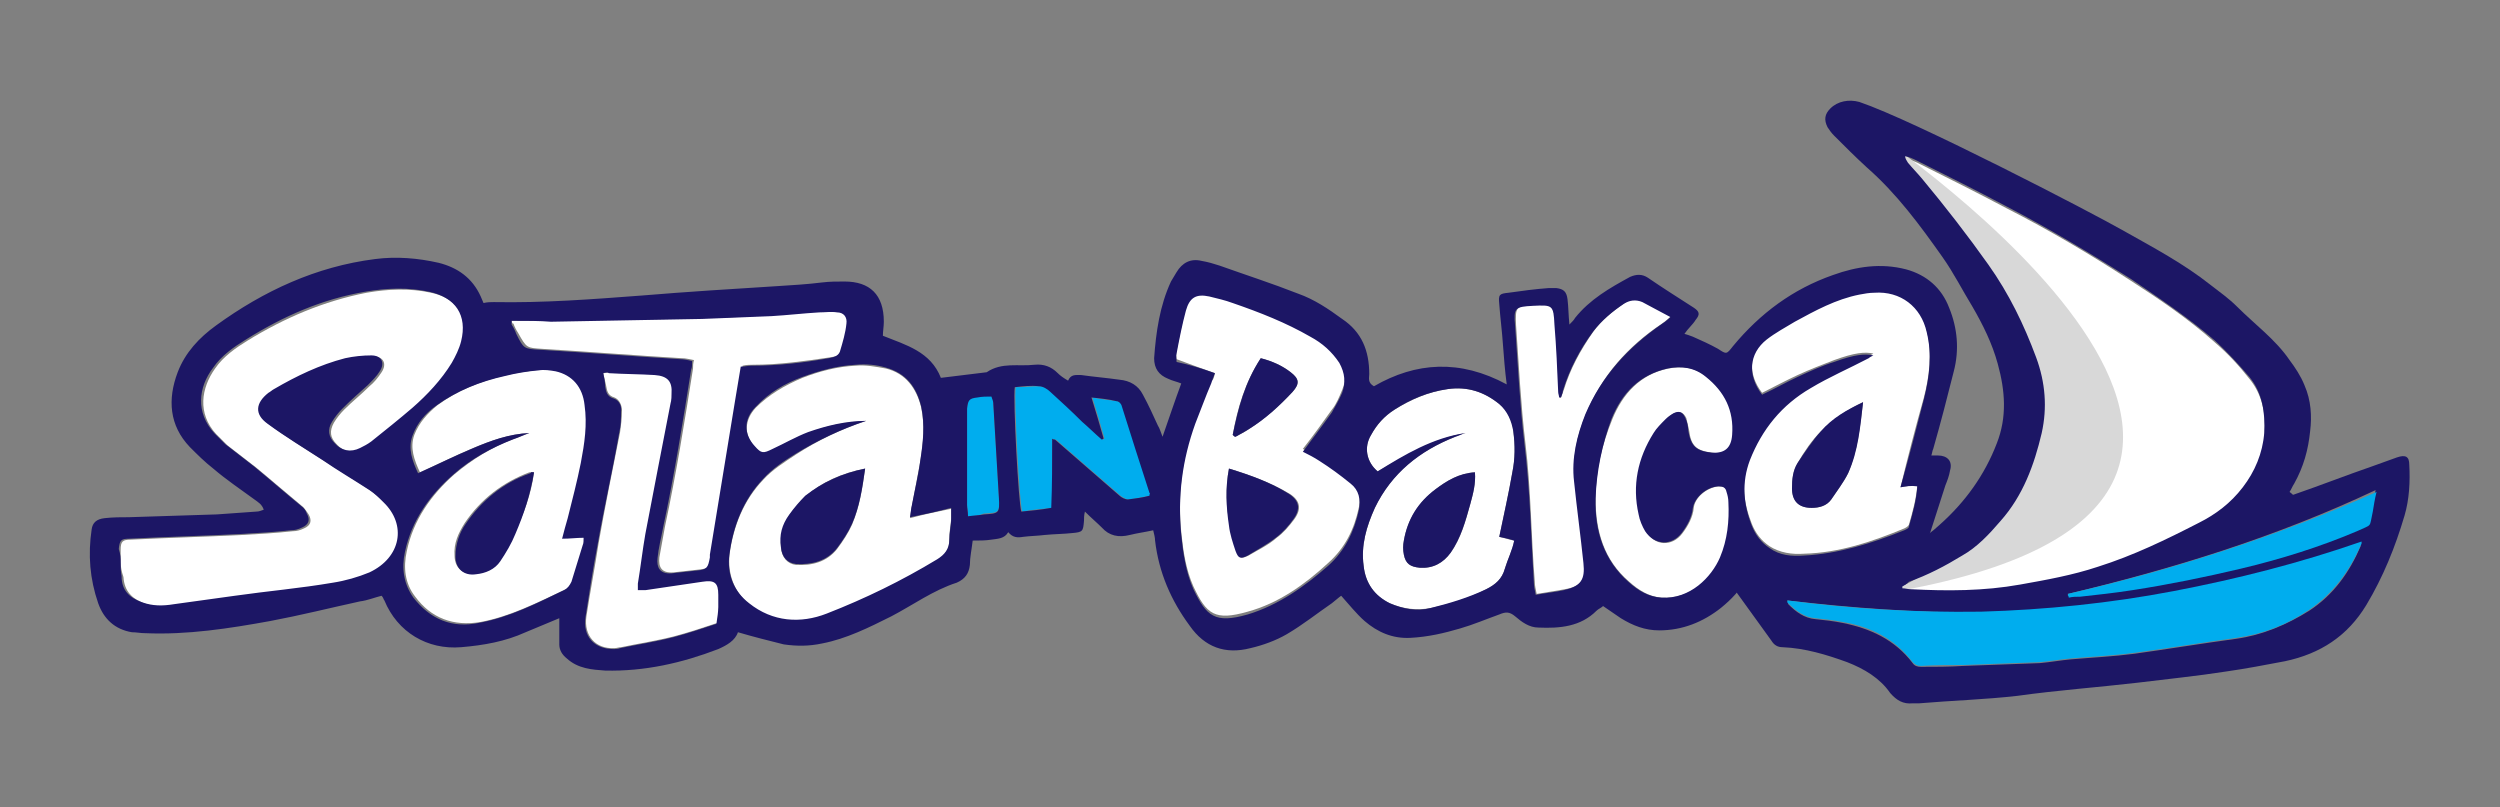 <?xml version="1.0" encoding="utf-8"?>
<!-- Generator: Adobe Illustrator 25.2.1, SVG Export Plug-In . SVG Version: 6.00 Build 0)  -->
<svg version="1.1" id="Livello_1" xmlns="http://www.w3.org/2000/svg" xmlns:xlink="http://www.w3.org/1999/xlink" x="0px" y="0px"
	 viewBox="0 0 267.3 86.3" style="enable-background:new 0 0 267.3 86.3;" xml:space="preserve">
<rect x="0" y="0" width="267.3" height="86.3" fill="#808080" stroke="none"/>
<style type="text/css">
	.st0{fill:#1C1665;}
	.st1{fill:#00ADEE;}
	.st2{fill:#FFFFFF;stroke:#00008C;stroke-miterlimit:10;}
	.st3{fill:#FFFFFF;}
	.st4{fill:#D8D8D8;}
</style>
<g>
	<path class="st3" d="M203.4,62.7c0.2-0.1,0.4-0.2,0.7-0.3c2-0.8,3.9-1.7,5.7-2.8c1.6-1,2.9-2.4,4.1-3.7c2.4-2.7,3.6-6,4.4-9.4
		c0.6-2.7,0.4-5.4-0.6-8.1c-1.3-3.5-3-6.8-5.1-9.9c-2.2-3.2-4.6-6.2-7.1-9.2c-0.5-0.6-1-1.1-1.5-1.7c-0.2-0.2-0.3-0.4-0.3-0.7
		c0.4,0.2,0.9,0.3,1.3,0.5c3.2,1.6,6.4,3.2,9.6,4.9c4.5,2.3,8.9,4.9,13.2,7.7c3.1,2,6.2,4.1,9,6.6c1.4,1.2,2.6,2.5,3.7,3.9
		c1.4,1.7,1.8,3.8,1.6,6c-0.1,2.2-0.9,4.1-2.3,5.8c-1.3,1.6-2.9,2.8-4.7,3.8c-3.5,1.8-7.1,3.4-10.8,4.7c-2.7,0.9-5.5,1.4-8.3,1.9
		c-3.9,0.6-7.8,0.7-11.7,0.5c-0.3,0-0.6-0.1-0.9-0.1C203.4,62.8,203.4,62.7,203.4,62.7z"/>
	<path class="st4" d="M200.4,14.2c0,0,58.9,39.6,1.4,49.2C201.9,63.4,235,50.8,200.4,14.2z"/>
	<g>
		<path class="st3" d="M12.9,60.1c0-0.4,0-0.8,0-1.3c0-0.9,0.2-1.1,1.1-1.1c4-0.2,7.9-0.3,11.9-0.5c1.8-0.1,3.6-0.2,5.4-0.4
			c0.4,0,0.8-0.1,1.2-0.3c0.7-0.3,0.9-0.8,0.5-1.5c-0.2-0.3-0.4-0.6-0.6-0.8c-1.7-1.4-3.3-2.8-5-4.2c-1-0.8-2.1-1.6-3.1-2.4
			c-0.4-0.4-0.8-0.8-1.2-1.2c-2-2.2-1.6-4.9-0.1-7c0.9-1.3,2.2-2.2,3.5-3c3.9-2.4,8.1-4.2,12.7-5.1c2.3-0.4,4.6-0.5,6.9,0
			c2.8,0.6,4.1,2.6,3.4,5.3c-0.2,0.8-0.6,1.6-1,2.3c-1.1,1.8-2.6,3.4-4.2,4.8c-1.4,1.3-2.9,2.4-4.4,3.6c-0.4,0.3-0.8,0.5-1.2,0.7
			c-1,0.5-2,0.3-2.7-0.5c-0.7-0.7-0.8-1.4-0.3-2.3c0.3-0.5,0.7-1,1.1-1.4c0.9-0.9,1.8-1.6,2.7-2.5c0.5-0.4,0.9-0.9,1.3-1.5
			c0.6-0.9,0.2-1.7-0.9-1.7c-0.9,0-1.9,0-2.8,0.3c-2.7,0.7-5.2,1.9-7.6,3.3c-0.2,0.1-0.4,0.2-0.6,0.4c-1.3,1.1-1.5,2.3-0.1,3.3
			c1.9,1.4,3.9,2.6,5.9,3.9c1.7,1.1,3.4,2.1,5,3.2c0.5,0.4,1,0.8,1.5,1.3c2.4,2.4,1.8,5.9-1.5,7.5c-1.2,0.6-2.6,0.9-3.9,1.1
			c-3.5,0.5-7,0.9-10.5,1.4c-2.2,0.3-4.3,0.6-6.5,0.9c-1.1,0.2-2.3,0.2-3.4-0.2c-1.3-0.5-2.1-1.3-2.2-2.8
			C13,61.1,12.9,60.6,12.9,60.1C12.9,60.1,12.9,60.1,12.9,60.1z"/>
		<path class="st3" d="M129.9,39.9c-1.4-0.5-2.8-1-4.1-1.5c0-0.3-0.1-0.6,0-0.9c0.3-1.5,0.6-3.1,1-4.6c0.4-1.4,1.1-1.7,2.5-1.5
			c0.9,0.2,1.7,0.4,2.5,0.7c2.8,1,5.7,2.1,8.3,3.6c1.2,0.7,2.3,1.6,3.1,2.8c0.6,1,0.8,2.1,0.3,3.2c-0.3,0.7-0.6,1.5-1.1,2.1
			c-1,1.4-2,2.8-3.1,4.2c0.6,0.3,1.2,0.6,1.8,1c1.1,0.8,2.2,1.6,3.3,2.4c0.9,0.7,1.1,1.7,0.9,2.8c-0.5,2.4-1.5,4.4-3.3,6
			c-2.5,2.3-5.3,4.3-8.6,5.2c-3.5,1-4.4,0.3-5.8-2.7c-0.8-1.8-1.1-3.8-1.3-5.8c-0.4-4.1,0.1-8.1,1.5-11.9c0.5-1.4,1.1-2.8,1.7-4.3
			C129.7,40.7,129.8,40.4,129.9,39.9z M131.4,50.1c-0.4,2.1-0.3,4.1,0.1,6.1c0.2,0.9,0.4,1.9,0.7,2.7c0.3,0.8,0.5,0.9,1.3,0.5
			c1-0.6,2.1-1.1,3-1.9c0.7-0.5,1.3-1.2,1.9-2c0.8-1.1,0.6-2-0.5-2.7C135.9,51.6,133.7,50.8,131.4,50.1z M131.8,46.5
			c0.1,0.1,0.2,0.2,0.3,0.2c0.5-0.3,1-0.5,1.4-0.8c1.7-1.1,3.3-2.5,4.7-4c0.8-0.9,0.7-1.4-0.2-2.1c-0.9-0.7-2-1.2-3.2-1.5
			C133.1,40.9,132.3,43.7,131.8,46.5z"/>
		<path class="st3" d="M92.6,45c-2.1,0.1-4.2,0.5-6.2,1.3c-1.3,0.5-2.6,1.2-3.8,1.8c-0.9,0.5-1.2,0.5-1.9-0.3
			c-1.2-1.3-1.1-2.9,0.1-4.2c1.4-1.4,3.1-2.4,5-3.2c1.8-0.7,3.7-1.2,5.7-1.3c1-0.1,2.1,0.1,3.2,0.3c2.1,0.5,3.3,2.1,3.8,4.2
			c0.4,1.9,0.2,3.8-0.1,5.7c-0.3,1.6-0.6,3.2-0.9,4.8c-0.1,0.4-0.1,0.7-0.2,1.3c1.5-0.4,2.9-0.7,4.4-1c0,0.4,0,0.8,0,1.1
			c-0.1,0.8-0.2,1.5-0.2,2.3c0,1-0.5,1.6-1.3,2.1c-3.8,2.3-7.7,4.2-11.8,5.8c-2.9,1.1-5.8,1-8.3-1.1c-1.6-1.3-2.3-3.2-2.1-5.3
			c0.4-3,1.5-5.8,3.6-8c1-1.1,2.3-1.9,3.5-2.7C87.4,47.1,89.9,45.9,92.6,45z M92.5,50.1c-2.5,0.5-4.6,1.4-6.4,3
			c-0.6,0.6-1.2,1.3-1.7,2c-0.7,1-1,2.2-0.9,3.5c0.1,1,0.7,1.7,1.6,1.8c1.7,0.1,3.3-0.3,4.4-1.7c0.6-0.8,1.2-1.7,1.6-2.6
			C91.9,54.2,92.2,52.3,92.5,50.1z"/>
		<path class="st3" d="M203.2,52.1c0.6-0.1,1.2-0.2,1.8-0.3c-0.1,1.5-0.5,2.9-0.9,4.3c-0.1,0.2-0.3,0.3-0.5,0.4
			c-3.4,1.4-6.9,2.6-10.7,2.7c-1.3,0.1-2.6-0.1-3.7-0.8c-0.9-0.6-1.5-1.4-1.9-2.4c-0.9-2.3-1.2-4.6-0.2-7c1.3-3.3,3.5-5.9,6.5-7.7
			c2-1.2,4.1-2.1,6.2-3.2c0.2-0.1,0.3-0.2,0.5-0.3c-0.9-0.2-2-0.1-4.2,0.7c-1.3,0.5-2.6,1-3.9,1.6c-1.3,0.6-2.6,1.3-3.8,1.9
			c-1.6-2.1-1.4-4.4,0.5-5.9c0.9-0.7,1.9-1.4,3-1.9c2.2-1.2,4.4-2.5,6.9-2.9c0.5-0.1,1.1-0.2,1.6-0.2c2.8-0.1,5,1.5,5.6,4.2
			c0.6,2.4,0.3,4.9-0.3,7.2C204.8,45.7,204,48.8,203.2,52.1z M199.2,43c-1.7,0.8-3.2,1.8-4.5,3.1c-1,1-1.8,2.2-2.5,3.4
			c-0.5,0.8-0.6,1.8-0.6,2.7c0,1.4,0.8,2.1,2.1,2.1c0.8,0,1.6-0.2,2.1-0.9c0.6-0.9,1.3-1.8,1.8-2.8C198.6,48.2,198.9,45.6,199.2,43z
			"/>
		<path class="st3" d="M56.6,46.3c-2.1,0.1-4.1,0.8-6,1.6c-1.9,0.8-3.7,1.7-5.7,2.6c-0.6-1.3-1.1-2.6-0.6-4c0.5-1.3,1.4-2.3,2.5-3.2
			c2.2-1.6,4.7-2.6,7.4-3.2c1.2-0.3,2.4-0.4,3.6-0.6c0.6-0.1,1.2,0,1.8,0.1c1.9,0.4,2.9,1.6,3.1,3.6c0.2,2.1,0,4.2-0.4,6.2
			c-0.4,2-0.9,3.9-1.4,5.9c-0.2,0.7-0.4,1.4-0.6,2.2c0.8,0,1.5-0.1,2.3-0.1c-0.1,0.3-0.1,0.6-0.1,0.8c-0.4,1.3-0.8,2.6-1.2,3.9
			c-0.1,0.4-0.3,0.7-0.8,0.9c-3,1.4-5.9,2.9-9.1,3.5c-2.9,0.5-5.3-0.4-7-2.7c-1.1-1.4-1.3-3.1-0.9-4.9c0.7-3.3,2.6-6,5.1-8.2
			c1.9-1.6,4-2.9,6.4-3.8C55.4,46.8,56,46.5,56.6,46.3z M57.1,50.5c-0.3,0-0.4,0-0.5,0c-2.9,1.1-5.2,2.9-6.9,5.4
			c-0.7,1.1-1.2,2.2-1.1,3.5c0,1.3,0.9,2.1,2.2,1.9c1.1-0.1,2-0.5,2.6-1.4c0.6-0.9,1.2-1.9,1.6-2.9C56,55,56.8,52.8,57.1,50.5z"/>
		<path class="st3" d="M54.7,34.3c1.5,0,3,0,4.4,0c5.4-0.1,10.8-0.1,16.2-0.3c2.5,0,5-0.2,7.4-0.3c1.7-0.1,3.4-0.3,5.1-0.4
			c0.6,0,1.3-0.1,1.9,0c0.7,0.1,1.2,0.5,1,1.2c-0.2,1-0.4,2-0.7,3c-0.2,0.6-0.7,0.6-1.2,0.7c-2.7,0.4-5.5,0.8-8.3,0.8
			c-0.3,0-0.7,0-1.1,0.1c-0.2,1.2-0.4,2.4-0.6,3.6c-0.9,5.5-1.8,11-2.7,16.5c0,0.1,0,0.2,0,0.3c-0.2,1.1-0.3,1.3-1.4,1.4
			c-0.9,0.1-1.8,0.2-2.7,0.3c-1.3,0.1-1.6-0.6-1.5-1.6c0.2-1.1,0.4-2.2,0.6-3.3c1.2-5.6,2.1-11.2,3-16.9c0-0.3,0-0.5,0.1-0.9
			c-0.5-0.1-0.9-0.2-1.3-0.2c-5-0.3-10-0.7-14.9-1c-1.7-0.1-1.7-0.1-2.6-1.7c-0.2-0.3-0.4-0.7-0.5-1C54.7,34.6,54.8,34.5,54.7,34.3z
			"/>
		<path class="st3" d="M156.7,46.3c-3.5,0.6-6.4,2.4-9.4,4.1c-1.2-1-1.5-2.6-0.7-3.9c0.6-1.1,1.4-2,2.5-2.7c1.8-1.1,3.6-1.9,5.7-2.2
			c2.1-0.3,3.9,0.3,5.5,1.6c0.9,0.7,1.4,1.7,1.5,2.9c0.2,1.5,0.2,3-0.1,4.4c-0.4,2.3-0.9,4.5-1.4,6.9c0.5,0.1,1,0.3,1.6,0.4
			c-0.2,1.1-0.7,2-1,3c-0.3,1.1-1,1.7-2,2.2c-1.9,1-3.9,1.6-5.9,2c-1.5,0.3-3,0.1-4.4-0.5c-1.7-0.8-2.6-2.2-2.8-4
			c-0.3-2.2,0.3-4.2,1.2-6.2c1.8-3.8,4.8-6.1,8.6-7.6C156,46.5,156.3,46.4,156.7,46.3z M157.7,50.5c-1.7,0.1-3,0.9-4.2,1.8
			c-1.8,1.4-3,3.2-3.4,5.5c-0.1,0.5-0.1,1,0,1.5c0.2,1,0.7,1.3,1.7,1.4c1.4,0.1,2.5-0.5,3.3-1.6c1.1-1.5,1.6-3.4,2.1-5.2
			C157.5,52.8,157.8,51.7,157.7,50.5z"/>
		<path class="st3" d="M170.6,53.3c0-3,0.7-5.8,1.8-8.5c1.1-2.7,3-4.8,6-5.4c1.5-0.3,2.9-0.1,4.1,0.9c2,1.6,3,3.6,2.8,6.2
			c-0.1,1.4-0.8,2.1-2.2,1.9c-1.7-0.2-2.3-0.7-2.5-2.4c-0.1-0.4-0.2-0.9-0.3-1.3c-0.3-0.6-0.7-0.8-1.3-0.5c-0.3,0.1-0.6,0.3-0.8,0.6
			c-0.5,0.5-0.9,0.9-1.3,1.5c-1.7,2.7-2.3,5.6-1.6,8.7c0.1,0.6,0.4,1.2,0.7,1.8c0.9,1.6,2.8,1.7,3.9,0.2c0.6-0.8,1.1-1.7,1.2-2.7
			c0.1-1.1,1.4-2.2,2.7-2.3c0.5,0,0.8,0.1,0.9,0.6c0.1,0.4,0.2,0.7,0.2,1.1c0.1,2-0.1,4-0.9,5.9c-0.8,2.1-3.2,4.5-6.3,4.3
			c-1.4-0.1-2.5-0.8-3.5-1.7C171.5,59.9,170.6,56.8,170.6,53.3z"/>
		<path class="st3" d="M166.9,42.5c0.1-0.3,0.2-0.5,0.3-0.8c0.7-2.3,1.8-4.3,3.2-6.3c0.9-1.2,2-2.1,3.3-3c0.7-0.4,1.3-0.6,2-0.2
			c0.9,0.5,1.9,1,3,1.6c-0.5,0.4-0.7,0.6-1,0.8c-3.6,2.4-6.4,5.5-8.1,9.6c-1,2.3-1.5,4.7-1.2,7.2c0.3,2.9,0.7,5.8,1,8.7
			c0.2,1.8-0.3,2.6-2.1,2.9c-1,0.2-1.9,0.3-3,0.5c-0.1-0.5-0.2-0.9-0.2-1.3c-0.4-4.9-0.4-9.9-1-14.8c-0.5-4.2-0.7-8.4-1-12.6
			c-0.1-2,0-2.1,1.9-2.2c2-0.1,2.1,0,2.3,2c0.2,2.4,0.2,4.8,0.4,7.2c0,0.2,0,0.4,0.1,0.6C166.7,42.5,166.8,42.5,166.9,42.5z"/>
		<path class="st3" d="M64.5,39.9c0.3,0,0.5-0.1,0.7-0.1c1.6,0,3.3,0.1,4.9,0.2c1.4,0.1,1.8,0.6,1.8,2c0,0.3-0.1,0.7-0.1,1
			c-0.9,4.7-1.8,9.4-2.7,14c-0.3,1.8-0.5,3.5-0.8,5.3c0,0.2,0,0.4,0,0.7c0.3,0,0.6,0,0.8,0c2-0.3,4.1-0.6,6.1-0.9
			c1.3-0.2,1.7,0.1,1.7,1.4c0,0.4,0,0.8,0,1.3c-0.1,0.6-0.1,1.1-0.2,1.8c-1.5,0.5-3,1-4.5,1.4c-1.9,0.5-3.9,0.8-5.8,1.2
			c-0.2,0-0.5,0.1-0.7,0.1c-2,0.1-3.3-1.3-3-3.4c0.4-2.6,0.9-5.2,1.3-7.8c0.7-4,1.5-7.9,2.3-11.9c0.1-0.7,0.2-1.5,0.2-2.3
			c0-0.6-0.3-1.2-0.8-1.4c-0.7-0.2-0.8-0.7-0.9-1.3C64.7,40.8,64.6,40.3,64.5,39.9z"/>
		<path class="st1" d="M112.5,46.9c0,2.4,0,4.8,0,7.4c-1.1,0.1-2.2,0.2-3.2,0.4c-0.3-0.8-0.9-12-0.7-13.3c0.8,0,1.7-0.1,2.6-0.1
			c0.4,0,0.9,0.3,1.2,0.6c1.2,1,2.3,2.1,3.4,3.2c0.7,0.6,1.4,1.3,2.1,1.9c0.1,0,0.1-0.1,0.2-0.1c-0.4-1.4-0.8-2.8-1.3-4.4
			c1,0.2,1.9,0.3,2.7,0.4c0.2,0,0.4,0.2,0.5,0.4c1,3.1,2,6.2,3,9.4c0,0.1,0,0.1,0,0.3c-0.7,0.1-1.5,0.3-2.3,0.4
			c-0.3,0-0.6-0.2-0.9-0.4c-2.3-2-4.6-4-6.9-6C112.7,47,112.6,47,112.5,46.9z"/>
		<path class="st1" d="M103.5,55.2c0-0.5-0.1-0.9-0.1-1.3c0-3.2,0-6.3,0-9.5c0-0.3,0-0.5,0-0.8c0.1-0.9,0.2-1.1,1.1-1.2
			c0.5-0.1,1-0.1,1.5-0.1c0.1,0.3,0.2,0.5,0.2,0.7c0.2,3.4,0.4,6.8,0.6,10.1c0.1,1.8,0,1.7-1.6,1.8
			C104.7,55.1,104.2,55.2,103.5,55.2z"/>
		<g>
			<path class="st0" d="M186.8,61.7c-0.7,1.4-1.7,2.4-2.8,3.3c-1.9,1.5-4.1,2.4-6.6,2.4c-1.5,0-2.8-0.5-4.1-1.3
				c-0.6-0.4-1.3-0.9-1.9-1.3c-0.2,0.2-0.5,0.3-0.7,0.5c-1.7,1.7-3.9,1.9-6.2,1.8c-1,0-1.8-0.6-2.5-1.2c-0.6-0.5-1-0.5-1.7-0.2
				c-1.4,0.5-2.8,1.1-4.2,1.5c-1.7,0.5-3.4,0.9-5.3,1c-1.9,0.1-3.5-0.6-4.9-1.8c-0.9-0.8-1.6-1.7-2.5-2.7c-0.3,0.2-0.6,0.5-1,0.8
				c-1.6,1.1-3.1,2.3-4.8,3.3c-1.2,0.7-2.6,1.2-3.9,1.5c-2.7,0.7-4.9-0.1-6.5-2.4c-2-2.7-3.3-5.7-3.7-9.1c0-0.3-0.1-0.7-0.2-1.1
				c-0.9,0.2-1.7,0.3-2.5,0.5c-1.2,0.3-2.2,0.1-3-0.8c-0.5-0.5-1.1-1-1.8-1.7c-0.1,0.4-0.1,0.7-0.1,1c-0.1,1.1-0.1,1.2-1.3,1.3
				c-0.9,0.1-1.9,0.1-2.9,0.2c-0.8,0.1-1.5,0.1-2.3,0.2c-0.6,0.1-1.1,0.1-1.6-0.5c-0.4,0.7-1.1,0.7-1.8,0.8c-0.6,0.1-1.3,0.1-2,0.1
				c-0.1,0.9-0.3,1.8-0.3,2.6c-0.1,0.9-0.5,1.5-1.4,1.9c-2.5,0.8-4.7,2.4-7,3.6c-2.4,1.2-4.8,2.4-7.4,2.9c-1.4,0.3-2.7,0.3-4.1,0.1
				c-1.6-0.4-3.2-0.8-4.9-1.3c-0.3,0.9-1.2,1.4-2.1,1.8c-3.9,1.5-7.9,2.4-12.1,2.3c-1.4-0.1-2.9-0.2-4.1-1.3
				c-0.5-0.4-0.8-0.9-0.8-1.5c0-0.9,0-1.8,0-2.8c-1.2,0.5-2.4,1-3.6,1.5c-2.2,1-4.5,1.4-6.9,1.6c-3.6,0.3-6.8-1.6-8.2-5
				c-0.1-0.1-0.1-0.3-0.3-0.5c-0.8,0.2-1.5,0.5-2.3,0.6c-3.2,0.7-6.4,1.5-9.6,2.1c-4.4,0.8-8.9,1.5-13.4,1.3c-0.5,0-0.9-0.1-1.4-0.1
				c-1.8-0.3-3-1.4-3.6-3.1c-0.9-2.6-1.1-5.2-0.7-7.9c0.1-0.7,0.5-1.1,1.4-1.2c0.9-0.1,1.8-0.1,2.6-0.1c3.1-0.1,6.3-0.2,9.4-0.3
				c1.4-0.1,2.8-0.2,4.2-0.3c0.3,0,0.5-0.1,0.8-0.2c-0.2-0.6-0.6-0.8-1-1.1c-1.5-1.1-3-2.1-4.4-3.3c-0.9-0.7-1.7-1.5-2.5-2.3
				c-2.2-2.3-2.4-5.1-1.3-8c0.8-2.1,2.3-3.7,4.1-5c5.1-3.7,10.7-6.3,17-7.1c2.3-0.3,4.6-0.1,6.8,0.4c2,0.5,3.6,1.6,4.5,3.6
				c0.1,0.2,0.2,0.5,0.3,0.7c0.4-0.1,0.8-0.1,1.1-0.1c5.3,0.1,10.5-0.3,15.8-0.7c4.8-0.4,9.6-0.7,14.4-1c1.6-0.1,3.3-0.2,4.9-0.4
				c0.8-0.1,1.6-0.1,2.4-0.1c2.7,0,4.2,1.4,4.2,4.3c0,0.5-0.1,1-0.1,1.5c2.5,1,5.1,1.7,6.2,4.5c1.7-0.2,3.3-0.4,4.9-0.6
				c1.6-1.1,3.4-0.6,5.1-0.8c1-0.1,1.8,0.2,2.5,0.9c0.3,0.3,0.6,0.5,1.1,0.8c0.3-0.7,0.8-0.6,1.4-0.6c1.4,0.2,2.7,0.3,4.1,0.5
				c1.1,0.1,2,0.6,2.5,1.6c0.6,1.1,1.1,2.2,1.6,3.3c0.2,0.3,0.3,0.7,0.5,1.2c0.7-2,1.3-3.8,2-5.7c-0.5-0.2-1-0.3-1.4-0.5
				c-1-0.4-1.5-1.1-1.5-2.2c0.2-2.8,0.6-5.6,1.8-8.2c0.2-0.3,0.4-0.7,0.6-1c0.6-1,1.5-1.5,2.7-1.2c0.6,0.1,1.3,0.3,1.9,0.5
				c2.8,1,5.6,1.9,8.4,3c1.7,0.6,3.2,1.6,4.7,2.7c2.1,1.4,2.9,3.4,2.9,5.9c0,0.4-0.2,0.9,0.5,1.3c4.5-2.6,9.2-2.9,14.2-0.2
				c-0.2-1.5-0.3-2.9-0.4-4.2c-0.1-1.5-0.3-3-0.4-4.4c-0.1-1,0-1.1,1-1.2c1.4-0.2,2.9-0.4,4.3-0.5c0.3,0,0.5,0,0.8,0
				c0.8,0.1,1.1,0.4,1.2,1.2c0.1,0.8,0.1,1.7,0.2,2.7c0.3-0.3,0.5-0.5,0.6-0.7c1.6-2,3.7-3.2,5.9-4.4c0.7-0.3,1.3-0.3,1.9,0.1
				c1.6,1.1,3.2,2.1,4.9,3.2c0.6,0.4,0.7,0.7,0.2,1.3c-0.3,0.5-0.8,0.9-1.2,1.5c0.4,0.1,0.6,0.2,0.9,0.3c0.9,0.4,1.8,0.8,2.7,1.3
				c0.9,0.6,0.9,0.6,1.6-0.3c2.9-3.5,6.4-6.1,10.7-7.6c2.5-0.9,5.1-1.3,7.8-0.6c2.2,0.6,3.8,2,4.6,4.1c0.9,2.2,1.1,4.5,0.5,6.8
				c-0.7,2.8-1.4,5.5-2.2,8.3c-0.1,0.2-0.1,0.4-0.2,0.7c0.3,0,0.5,0,0.7,0c1,0,1.6,0.6,1.3,1.6c-0.1,0.6-0.3,1.1-0.5,1.6
				c-0.6,1.9-1.2,3.7-1.8,5.6c-0.2,0.5-0.4,0.9-0.9,1.1c-1.2,0.5-2.4,1-3.6,1.4c-2.2,0.7-4.3,1.4-6.5,2.1c-0.9,0.3-1.8,0.4-2.7,0.6
				c-1.6,0.3-3.2,0.1-4.7-0.5C187.6,62,187.3,61.9,186.8,61.7z M12.9,60.1C12.9,60.1,12.9,60.1,12.9,60.1c0,0.5,0,1,0.1,1.5
				c0,1.5,0.8,2.3,2.2,2.8c1.1,0.4,2.2,0.4,3.4,0.2c2.1-0.3,4.3-0.6,6.5-0.9c3.5-0.5,7-0.8,10.5-1.4c1.3-0.2,2.7-0.6,3.9-1.1
				c3.4-1.6,4-5.1,1.5-7.5c-0.5-0.5-0.9-0.9-1.5-1.3c-1.7-1.1-3.4-2.1-5-3.2c-2-1.3-4-2.5-5.9-3.9c-1.4-1-1.3-2.2,0.1-3.3
				c0.2-0.1,0.4-0.3,0.6-0.4c2.4-1.4,4.9-2.6,7.6-3.3c0.9-0.2,1.9-0.3,2.8-0.3c1.1,0,1.5,0.8,0.9,1.7c-0.3,0.5-0.8,1-1.3,1.5
				c-0.9,0.8-1.8,1.6-2.7,2.5c-0.4,0.4-0.8,0.9-1.1,1.4c-0.5,0.8-0.4,1.6,0.3,2.3c0.7,0.8,1.7,1,2.7,0.5c0.4-0.2,0.8-0.4,1.2-0.7
				c1.5-1.2,3-2.4,4.4-3.6c1.6-1.4,3.1-3,4.2-4.8c0.4-0.7,0.8-1.5,1-2.3c0.7-2.8-0.6-4.7-3.4-5.3c-2.3-0.5-4.6-0.4-6.9,0
				c-4.6,0.8-8.7,2.6-12.7,5.1c-1.3,0.8-2.6,1.7-3.5,3c-1.6,2.1-1.9,4.8,0.1,7c0.4,0.4,0.8,0.8,1.2,1.2c1,0.8,2.1,1.6,3.1,2.4
				c1.7,1.4,3.3,2.8,5,4.2c0.3,0.2,0.5,0.5,0.6,0.8c0.4,0.7,0.2,1.2-0.5,1.5c-0.4,0.2-0.8,0.3-1.2,0.3c-1.8,0.2-3.6,0.3-5.4,0.4
				c-4,0.2-7.9,0.3-11.9,0.5c-0.9,0-1,0.2-1.1,1.1C12.9,59.3,12.9,59.7,12.9,60.1z M129.9,39.9c-0.2,0.5-0.3,0.8-0.4,1.1
				c-0.6,1.4-1.1,2.8-1.7,4.3c-1.4,3.9-1.9,7.8-1.5,11.9c0.2,2,0.5,4,1.3,5.8c1.4,2.9,2.3,3.7,5.8,2.7c3.3-1,6.1-3,8.6-5.2
				c1.8-1.6,2.8-3.7,3.3-6c0.2-1.1,0-2.1-0.9-2.8c-1.1-0.9-2.2-1.7-3.3-2.4c-0.6-0.4-1.2-0.7-1.8-1c1.1-1.5,2.1-2.8,3.1-4.2
				c0.4-0.7,0.8-1.4,1.1-2.1c0.4-1.1,0.3-2.1-0.3-3.2c-0.8-1.2-1.8-2.1-3.1-2.8c-2.6-1.5-5.4-2.6-8.3-3.6c-0.8-0.3-1.7-0.5-2.5-0.7
				c-1.4-0.3-2.1,0.1-2.5,1.5c-0.4,1.5-0.7,3-1,4.6c-0.1,0.3,0,0.6,0,0.9C127.2,39,128.5,39.4,129.9,39.9z M92.6,45
				c-2.7,0.9-5.2,2.1-7.5,3.5c-1.3,0.8-2.5,1.6-3.5,2.7c-2.1,2.2-3.2,5-3.6,8c-0.3,2.1,0.4,4,2.1,5.3c2.5,2,5.5,2.2,8.3,1.1
				c4.1-1.6,8-3.5,11.8-5.8c0.8-0.5,1.3-1.1,1.3-2.1c0-0.8,0.2-1.5,0.2-2.3c0-0.3,0-0.7,0-1.1c-1.5,0.4-2.9,0.7-4.4,1
				c0.1-0.6,0.1-0.9,0.2-1.3c0.3-1.6,0.7-3.2,0.9-4.8c0.3-1.9,0.5-3.8,0.1-5.7c-0.5-2.1-1.6-3.6-3.8-4.2c-1-0.3-2.1-0.4-3.2-0.3
				c-1.9,0.1-3.8,0.6-5.7,1.3c-1.9,0.7-3.6,1.7-5,3.2c-1.3,1.3-1.3,2.9-0.1,4.2c0.7,0.8,0.9,0.8,1.9,0.3c1.3-0.6,2.5-1.3,3.8-1.8
				C88.4,45.5,90.5,45,92.6,45z M203.2,52.1c0.9-3.2,1.7-6.3,2.5-9.4c0.6-2.4,0.9-4.8,0.3-7.2c-0.6-2.7-2.8-4.4-5.6-4.2
				c-0.5,0-1.1,0.1-1.6,0.2c-2.5,0.5-4.7,1.7-6.9,2.9c-1,0.6-2.1,1.2-3,1.9c-1.9,1.5-2.1,3.8-0.5,5.9c1.3-0.6,2.5-1.3,3.8-1.9
				c1.3-0.6,2.6-1.2,3.9-1.6c2.2-0.8,3.3-0.9,4.2-0.7c-0.2,0.1-0.4,0.2-0.5,0.3c-2.1,1.1-4.2,2-6.2,3.2c-3.1,1.8-5.2,4.4-6.5,7.7
				c-0.9,2.4-0.7,4.7,0.2,7c0.4,1,1,1.8,1.9,2.4c1.1,0.8,2.4,0.9,3.7,0.8c3.7-0.2,7.2-1.3,10.7-2.7c0.2-0.1,0.5-0.2,0.5-0.4
				c0.4-1.4,0.8-2.8,0.9-4.3C204.3,51.9,203.8,52,203.2,52.1z M56.6,46.3c-0.6,0.2-1.2,0.5-1.8,0.7c-2.3,0.9-4.5,2.1-6.4,3.8
				c-2.5,2.2-4.4,4.9-5.1,8.2c-0.4,1.8-0.1,3.5,0.9,4.9c1.8,2.3,4.1,3.3,7,2.7c3.3-0.6,6.2-2.1,9.1-3.5c0.4-0.2,0.6-0.5,0.8-0.9
				c0.4-1.3,0.8-2.6,1.2-3.9c0.1-0.2,0.1-0.5,0.1-0.8c-0.8,0-1.4,0.1-2.3,0.1c0.2-0.8,0.4-1.5,0.6-2.2c0.5-2,1-3.9,1.4-5.9
				c0.4-2.1,0.7-4.1,0.4-6.2c-0.2-1.9-1.3-3.2-3.1-3.6c-0.6-0.1-1.2-0.2-1.8-0.1c-1.2,0.1-2.4,0.3-3.6,0.6c-2.7,0.6-5.2,1.6-7.4,3.2
				c-1.1,0.8-2,1.8-2.5,3.2c-0.5,1.4,0,2.7,0.6,4c2-0.9,3.8-1.8,5.7-2.6C52.5,47.1,54.4,46.4,56.6,46.3z M54.7,34.3
				c0,0.2,0,0.3,0,0.4c0.2,0.3,0.4,0.7,0.5,1c0.8,1.6,0.8,1.6,2.6,1.7c5,0.3,10,0.7,14.9,1c0.4,0,0.9,0.1,1.3,0.2
				c0,0.4,0,0.7-0.1,0.9c-0.9,5.7-1.8,11.3-3,16.9c-0.2,1.1-0.5,2.2-0.6,3.3c-0.1,0.9,0.2,1.7,1.5,1.6c0.9-0.1,1.8-0.2,2.7-0.3
				c1.1-0.1,1.2-0.3,1.4-1.4c0-0.1,0-0.2,0-0.3c0.9-5.5,1.8-11,2.7-16.5c0.2-1.2,0.4-2.4,0.6-3.6c0.4,0,0.8-0.1,1.1-0.1
				c2.8,0,5.5-0.3,8.3-0.8c0.5-0.1,1-0.2,1.2-0.7c0.3-1,0.6-2,0.7-3c0.1-0.7-0.3-1.2-1-1.2c-0.6-0.1-1.3,0-1.9,0
				c-1.7,0.1-3.4,0.3-5.1,0.4c-2.5,0.1-4.9,0.2-7.4,0.3c-5.4,0.1-10.8,0.2-16.2,0.3C57.7,34.3,56.3,34.3,54.7,34.3z M156.7,46.3
				c-0.4,0.1-0.7,0.3-1.1,0.4c-3.8,1.5-6.8,3.9-8.6,7.6c-0.9,2-1.5,4-1.2,6.2c0.2,1.9,1.2,3.2,2.8,4c1.4,0.6,2.9,0.9,4.4,0.5
				c2-0.5,4-1.1,5.9-2c1-0.5,1.7-1.1,2-2.2c0.3-1,0.8-2,1-3c-0.6-0.2-1.1-0.3-1.6-0.4c0.5-2.4,1-4.6,1.4-6.9
				c0.3-1.5,0.3-2.9,0.1-4.4c-0.2-1.1-0.6-2.1-1.5-2.9c-1.6-1.3-3.4-1.9-5.5-1.6c-2.1,0.3-4,1.1-5.7,2.2c-1.1,0.7-1.9,1.6-2.5,2.7
				c-0.8,1.3-0.5,2.9,0.7,3.9C150.2,48.6,153.2,46.8,156.7,46.3z M170.6,53.3c-0.1,3.5,0.9,6.6,3.5,8.9c1,0.9,2.1,1.6,3.5,1.7
				c3.1,0.2,5.4-2.2,6.3-4.3c0.8-1.9,1-3.9,0.9-5.9c0-0.4-0.1-0.8-0.2-1.1c-0.1-0.5-0.4-0.6-0.9-0.6c-1.3,0.1-2.5,1.2-2.7,2.3
				c-0.1,1-0.6,1.9-1.2,2.7c-1.1,1.4-2.9,1.3-3.9-0.2c-0.3-0.5-0.6-1.2-0.7-1.8c-0.7-3.1-0.1-6,1.6-8.7c0.3-0.5,0.8-1,1.3-1.5
				c0.2-0.2,0.5-0.4,0.8-0.6c0.6-0.3,1-0.2,1.3,0.5c0.2,0.4,0.3,0.9,0.3,1.3c0.3,1.7,0.8,2.2,2.5,2.4c1.4,0.1,2.1-0.5,2.2-1.9
				c0.2-2.6-0.8-4.6-2.8-6.2c-1.2-1-2.6-1.2-4.1-0.9c-3.1,0.7-4.9,2.7-6,5.4C171.3,47.5,170.7,50.4,170.6,53.3z M166.9,42.5
				c-0.1,0-0.1,0-0.2,0c0-0.2-0.1-0.4-0.1-0.6c-0.1-2.4-0.2-4.8-0.4-7.2c-0.1-2.1-0.2-2.1-2.3-2c-1.9,0.1-2.1,0.2-1.9,2.2
				c0.3,4.2,0.5,8.4,1,12.6c0.6,4.9,0.7,9.9,1,14.8c0,0.4,0.1,0.8,0.2,1.3c1.1-0.2,2.1-0.3,3-0.5c1.8-0.4,2.3-1.1,2.1-2.9
				c-0.3-2.9-0.7-5.8-1-8.7c-0.3-2.5,0.3-4.9,1.2-7.2c1.7-4,4.5-7.1,8.1-9.6c0.3-0.2,0.6-0.4,1-0.8c-1.1-0.6-2.1-1.1-3-1.6
				c-0.7-0.3-1.4-0.2-2,0.2c-1.2,0.8-2.4,1.8-3.3,3c-1.4,1.9-2.5,4-3.2,6.3C167.1,42,167,42.2,166.9,42.5z M64.5,39.9
				c0.1,0.5,0.2,0.9,0.2,1.4c0.1,0.6,0.2,1.1,0.9,1.3c0.6,0.2,0.9,0.8,0.8,1.4c0,0.8,0,1.5-0.2,2.3c-0.7,4-1.6,7.9-2.3,11.9
				c-0.5,2.6-0.9,5.2-1.3,7.8c-0.3,2,0.9,3.4,3,3.4c0.2,0,0.5,0,0.7-0.1c1.9-0.4,3.9-0.7,5.8-1.2c1.5-0.4,3-0.9,4.5-1.4
				c0.1-0.7,0.2-1.3,0.2-1.8c0-0.4,0-0.8,0-1.3c0-1.3-0.4-1.6-1.7-1.4c-2,0.3-4.1,0.6-6.1,0.9c-0.3,0-0.5,0-0.8,0c0-0.3,0-0.5,0-0.7
				c0.3-1.8,0.5-3.6,0.8-5.3c0.9-4.7,1.8-9.4,2.7-14c0.1-0.3,0.1-0.7,0.1-1c0.1-1.3-0.4-1.9-1.8-2c-1.6-0.1-3.3-0.1-4.9-0.2
				C65,39.8,64.8,39.8,64.5,39.9z M112.5,46.9c0.1,0.1,0.2,0.1,0.3,0.1c2.3,2,4.6,4,6.9,6c0.2,0.2,0.6,0.4,0.9,0.4
				c0.8-0.1,1.6-0.2,2.3-0.4c0-0.2,0.1-0.3,0-0.3c-1-3.1-2-6.2-3-9.4c-0.1-0.2-0.3-0.4-0.5-0.4c-0.8-0.2-1.7-0.3-2.7-0.4
				c0.5,1.6,0.9,3,1.3,4.4c-0.1,0-0.1,0.1-0.2,0.1c-0.7-0.6-1.4-1.3-2.1-1.9c-1.1-1.1-2.3-2.2-3.4-3.2c-0.3-0.3-0.8-0.6-1.2-0.6
				c-0.9-0.1-1.7,0-2.6,0.1c-0.2,1.3,0.4,12.5,0.7,13.3c1.1-0.1,2.1-0.2,3.2-0.4C112.5,51.8,112.5,49.4,112.5,46.9z M103.5,55.2
				c0.7-0.1,1.2-0.1,1.7-0.2c1.6-0.1,1.7-0.1,1.6-1.8c-0.2-3.4-0.4-6.8-0.6-10.1c0-0.2-0.1-0.4-0.2-0.7c-0.5,0-1,0-1.5,0.1
				c-0.9,0.1-1,0.3-1.1,1.2c0,0.3,0,0.5,0,0.8c0,3.2,0,6.3,0,9.5C103.4,54.3,103.5,54.7,103.5,55.2z"/>
			<path class="st0" d="M131.4,50.1c2.3,0.7,4.5,1.5,6.4,2.7c1.1,0.7,1.3,1.6,0.5,2.7c-0.5,0.7-1.1,1.4-1.9,2c-0.9,0.7-2,1.3-3,1.9
				c-0.8,0.4-1,0.3-1.3-0.5c-0.3-0.9-0.6-1.8-0.7-2.7C131.1,54.2,131,52.2,131.4,50.1z"/>
			<path class="st0" d="M131.8,46.5c0.6-2.9,1.3-5.6,3-8.2c1.2,0.3,2.3,0.8,3.2,1.5c0.9,0.7,1,1.2,0.2,2.1c-1.4,1.5-2.9,2.9-4.7,4
				c-0.5,0.3-1,0.6-1.4,0.8C132,46.7,131.9,46.6,131.8,46.5z"/>
			<path class="st0" d="M92.5,50.1c-0.3,2.1-0.6,4.1-1.4,5.9c-0.4,0.9-1,1.8-1.6,2.6c-1.1,1.4-2.7,1.8-4.4,1.7
				c-0.9-0.1-1.5-0.7-1.6-1.8c-0.2-1.3,0.1-2.4,0.9-3.5c0.5-0.7,1.1-1.4,1.7-2C87.9,51.6,90,50.6,92.5,50.1z"/>
			<path class="st0" d="M199.2,43c-0.3,2.6-0.5,5.2-1.6,7.6c-0.5,1-1.2,1.9-1.8,2.8c-0.5,0.7-1.3,0.9-2.1,0.9
				c-1.4,0-2.1-0.7-2.1-2.1c0-1,0.1-1.9,0.6-2.7c0.8-1.2,1.6-2.4,2.5-3.4C195.9,44.7,197.5,43.8,199.2,43z"/>
			<path class="st0" d="M57.1,50.5c-0.4,2.4-1.1,4.5-2,6.6c-0.4,1-1,2-1.6,2.9c-0.6,0.9-1.6,1.3-2.6,1.4c-1.3,0.2-2.2-0.6-2.2-1.9
				c0-1.3,0.4-2.5,1.1-3.5c1.7-2.5,4-4.4,6.9-5.4C56.8,50.4,56.9,50.5,57.1,50.5z"/>
			<path class="st0" d="M157.7,50.5c0.1,1.2-0.2,2.3-0.5,3.4c-0.5,1.8-1,3.6-2.1,5.2c-0.8,1.1-1.9,1.7-3.3,1.6
				c-1-0.1-1.5-0.4-1.7-1.4c-0.1-0.5-0.1-1,0-1.5c0.4-2.3,1.5-4.1,3.4-5.5C154.7,51.4,156,50.6,157.7,50.5z"/>
		</g>
	</g>
	<path class="st0" d="M245.2,52.9c2.9-1,5.7-2.1,8.6-3.1c0.8-0.3,1.7-0.6,2.5-0.9c0.9-0.3,1.3-0.1,1.3,0.8c0.1,1.8,0,3.7-0.5,5.4
		c-1,3.4-2.3,6.6-4.1,9.6c-2,3.3-4.9,5.2-8.7,6c-2.1,0.4-4.2,0.8-6.3,1.1c-3.2,0.5-6.3,0.8-9.5,1.2c-4.3,0.5-8.5,0.8-12.8,1.4
		c-3.5,0.4-7,0.5-10.5,0.8c-0.2,0-0.4,0-0.7,0c-1,0.1-1.7-0.3-2.4-1.1c-1.1-1.6-2.8-2.6-4.6-3.3c-2.2-0.8-4.5-1.5-6.9-1.6
		c-0.5,0-0.9-0.2-1.2-0.7c-1.3-1.8-2.6-3.6-3.9-5.4c-0.7-1-0.5-1.6,0.7-1.7c1.4-0.1,2.8,0,4.2,0c1.8,0,3.7,0.1,5.5-0.1
		c2-0.2,4-0.8,5.9-1.7c2-0.9,4-2,5.6-3.5c2.7-2.4,4.8-5.3,6.1-8.7c1.1-2.8,0.9-5.6,0.1-8.5c-0.6-2.2-1.6-4.2-2.7-6.1
		c-1.1-1.8-2-3.6-3.2-5.3c-2.4-3.4-4.9-6.8-8.1-9.6c-1.2-1.1-2.3-2.2-3.5-3.4c-0.3-0.3-0.5-0.6-0.7-0.9c-0.4-0.8-0.3-1.4,0.3-2
		c0.8-0.8,2-1,3.1-0.7c5.9,2,24.8,11.8,28.3,13.8c3.2,1.8,6.4,3.5,9.3,5.8c0.9,0.7,1.9,1.4,2.8,2.3c1.9,1.9,4.1,3.5,5.6,5.7
		c0.6,0.8,1.2,1.7,1.6,2.7c0.7,1.6,0.8,3.3,0.6,4.9c-0.2,2-0.7,3.8-1.7,5.6c-0.2,0.3-0.3,0.6-0.5,0.9
		C245.1,52.8,245.1,52.9,245.2,52.9z M203.4,62.7c0,0.1,0,0.1,0,0.2c0.3,0,0.6,0.1,0.9,0.1c3.9,0.2,7.8,0.2,11.7-0.5
		c2.8-0.5,5.6-1,8.3-1.9c3.8-1.2,7.3-2.9,10.8-4.7c1.8-0.9,3.4-2.1,4.7-3.8c1.3-1.7,2.1-3.6,2.3-5.8c0.1-2.2-0.2-4.3-1.6-6
		c-1.2-1.4-2.4-2.7-3.7-3.9c-2.8-2.4-5.9-4.5-9-6.6c-4.3-2.7-8.6-5.3-13.2-7.7c-3.2-1.7-6.4-3.3-9.6-4.9c-0.4-0.2-0.8-0.4-1.3-0.5
		c0,0.3,0.2,0.5,0.3,0.7c0.5,0.6,1,1.1,1.5,1.7c2.5,3,4.9,6.1,7.1,9.2c2.2,3.1,3.8,6.4,5.1,9.9c1,2.7,1.2,5.4,0.6,8.1
		c-0.8,3.4-2,6.7-4.4,9.4c-1.2,1.4-2.5,2.8-4.1,3.7c-1.8,1.1-3.7,2.1-5.7,2.8C203.8,62.5,203.6,62.6,203.4,62.7z M191.1,64.2
		c0.1,0.2,0.1,0.4,0.1,0.4c0.8,0.8,1.7,1.5,2.9,1.6c1,0.1,1.9,0.2,2.9,0.4c3,0.6,5.6,1.8,7.5,4.3c0.2,0.3,0.5,0.4,0.9,0.4
		c1.5,0,3,0,4.5-0.1c2.7-0.1,5.5-0.2,8.2-0.3c1.1-0.1,2.2-0.3,3.3-0.4c2.3-0.2,4.5-0.3,6.8-0.6c3.6-0.5,7.2-1.1,10.9-1.6
		c2.8-0.4,5.4-1.5,7.8-3c2.6-1.7,4.3-4.1,5.5-6.9c0-0.1,0-0.2,0.1-0.4c-6.6,2.3-13.3,4-20.1,5.3c-6.8,1.3-13.6,2-20.6,2.2
		C204.8,65.5,198,65,191.1,64.2z M221.1,63.5c0,0.1,0,0.1,0,0.2c0.4,0,0.8,0,1.2-0.1c1.9-0.2,3.8-0.4,5.6-0.7
		c3.9-0.5,7.8-1.4,11.6-2.3c4.3-1,8.4-2.2,12.4-4c1.7-0.7,1.3-0.3,1.7-2.1c0.1-0.6,0.2-1.3,0.4-2.1
		C243.4,57.4,232.4,60.8,221.1,63.5z"/>
	<g>
		<path class="st1" d="M191.1,64.2c6.9,0.9,13.8,1.3,20.7,1.2c6.9-0.2,13.8-0.9,20.6-2.2c6.8-1.3,13.5-3,20.1-5.3
			c0,0.2,0,0.3-0.1,0.4c-1.2,2.8-3,5.2-5.5,6.9c-2.4,1.6-4.9,2.6-7.8,3c-3.6,0.5-7.2,1.1-10.9,1.6c-2.2,0.3-4.5,0.4-6.8,0.6
			c-1.1,0.1-2.2,0.3-3.3,0.4c-2.7,0.1-5.5,0.2-8.2,0.3c-1.5,0-3,0-4.5,0.1c-0.4,0-0.6-0.1-0.9-0.4c-1.9-2.5-4.5-3.8-7.5-4.3
			c-1-0.2-1.9-0.3-2.9-0.4c-1.2-0.1-2.1-0.8-2.9-1.6C191.1,64.5,191.1,64.4,191.1,64.2z"/>
		<path class="st1" d="M221.1,63.5c11.3-2.6,22.2-6.1,33-10.9c-0.2,0.8-0.3,1.5-0.4,2.1c-0.4,1.8,0,1.3-1.7,2.1c-4,1.7-8.2,3-12.4,4
			c-3.8,0.9-7.7,1.7-11.6,2.3c-1.9,0.3-3.8,0.5-5.6,0.7c-0.4,0-0.8,0-1.2,0.1C221.1,63.6,221.1,63.5,221.1,63.5z"/>
	</g>
</g>
</svg>
